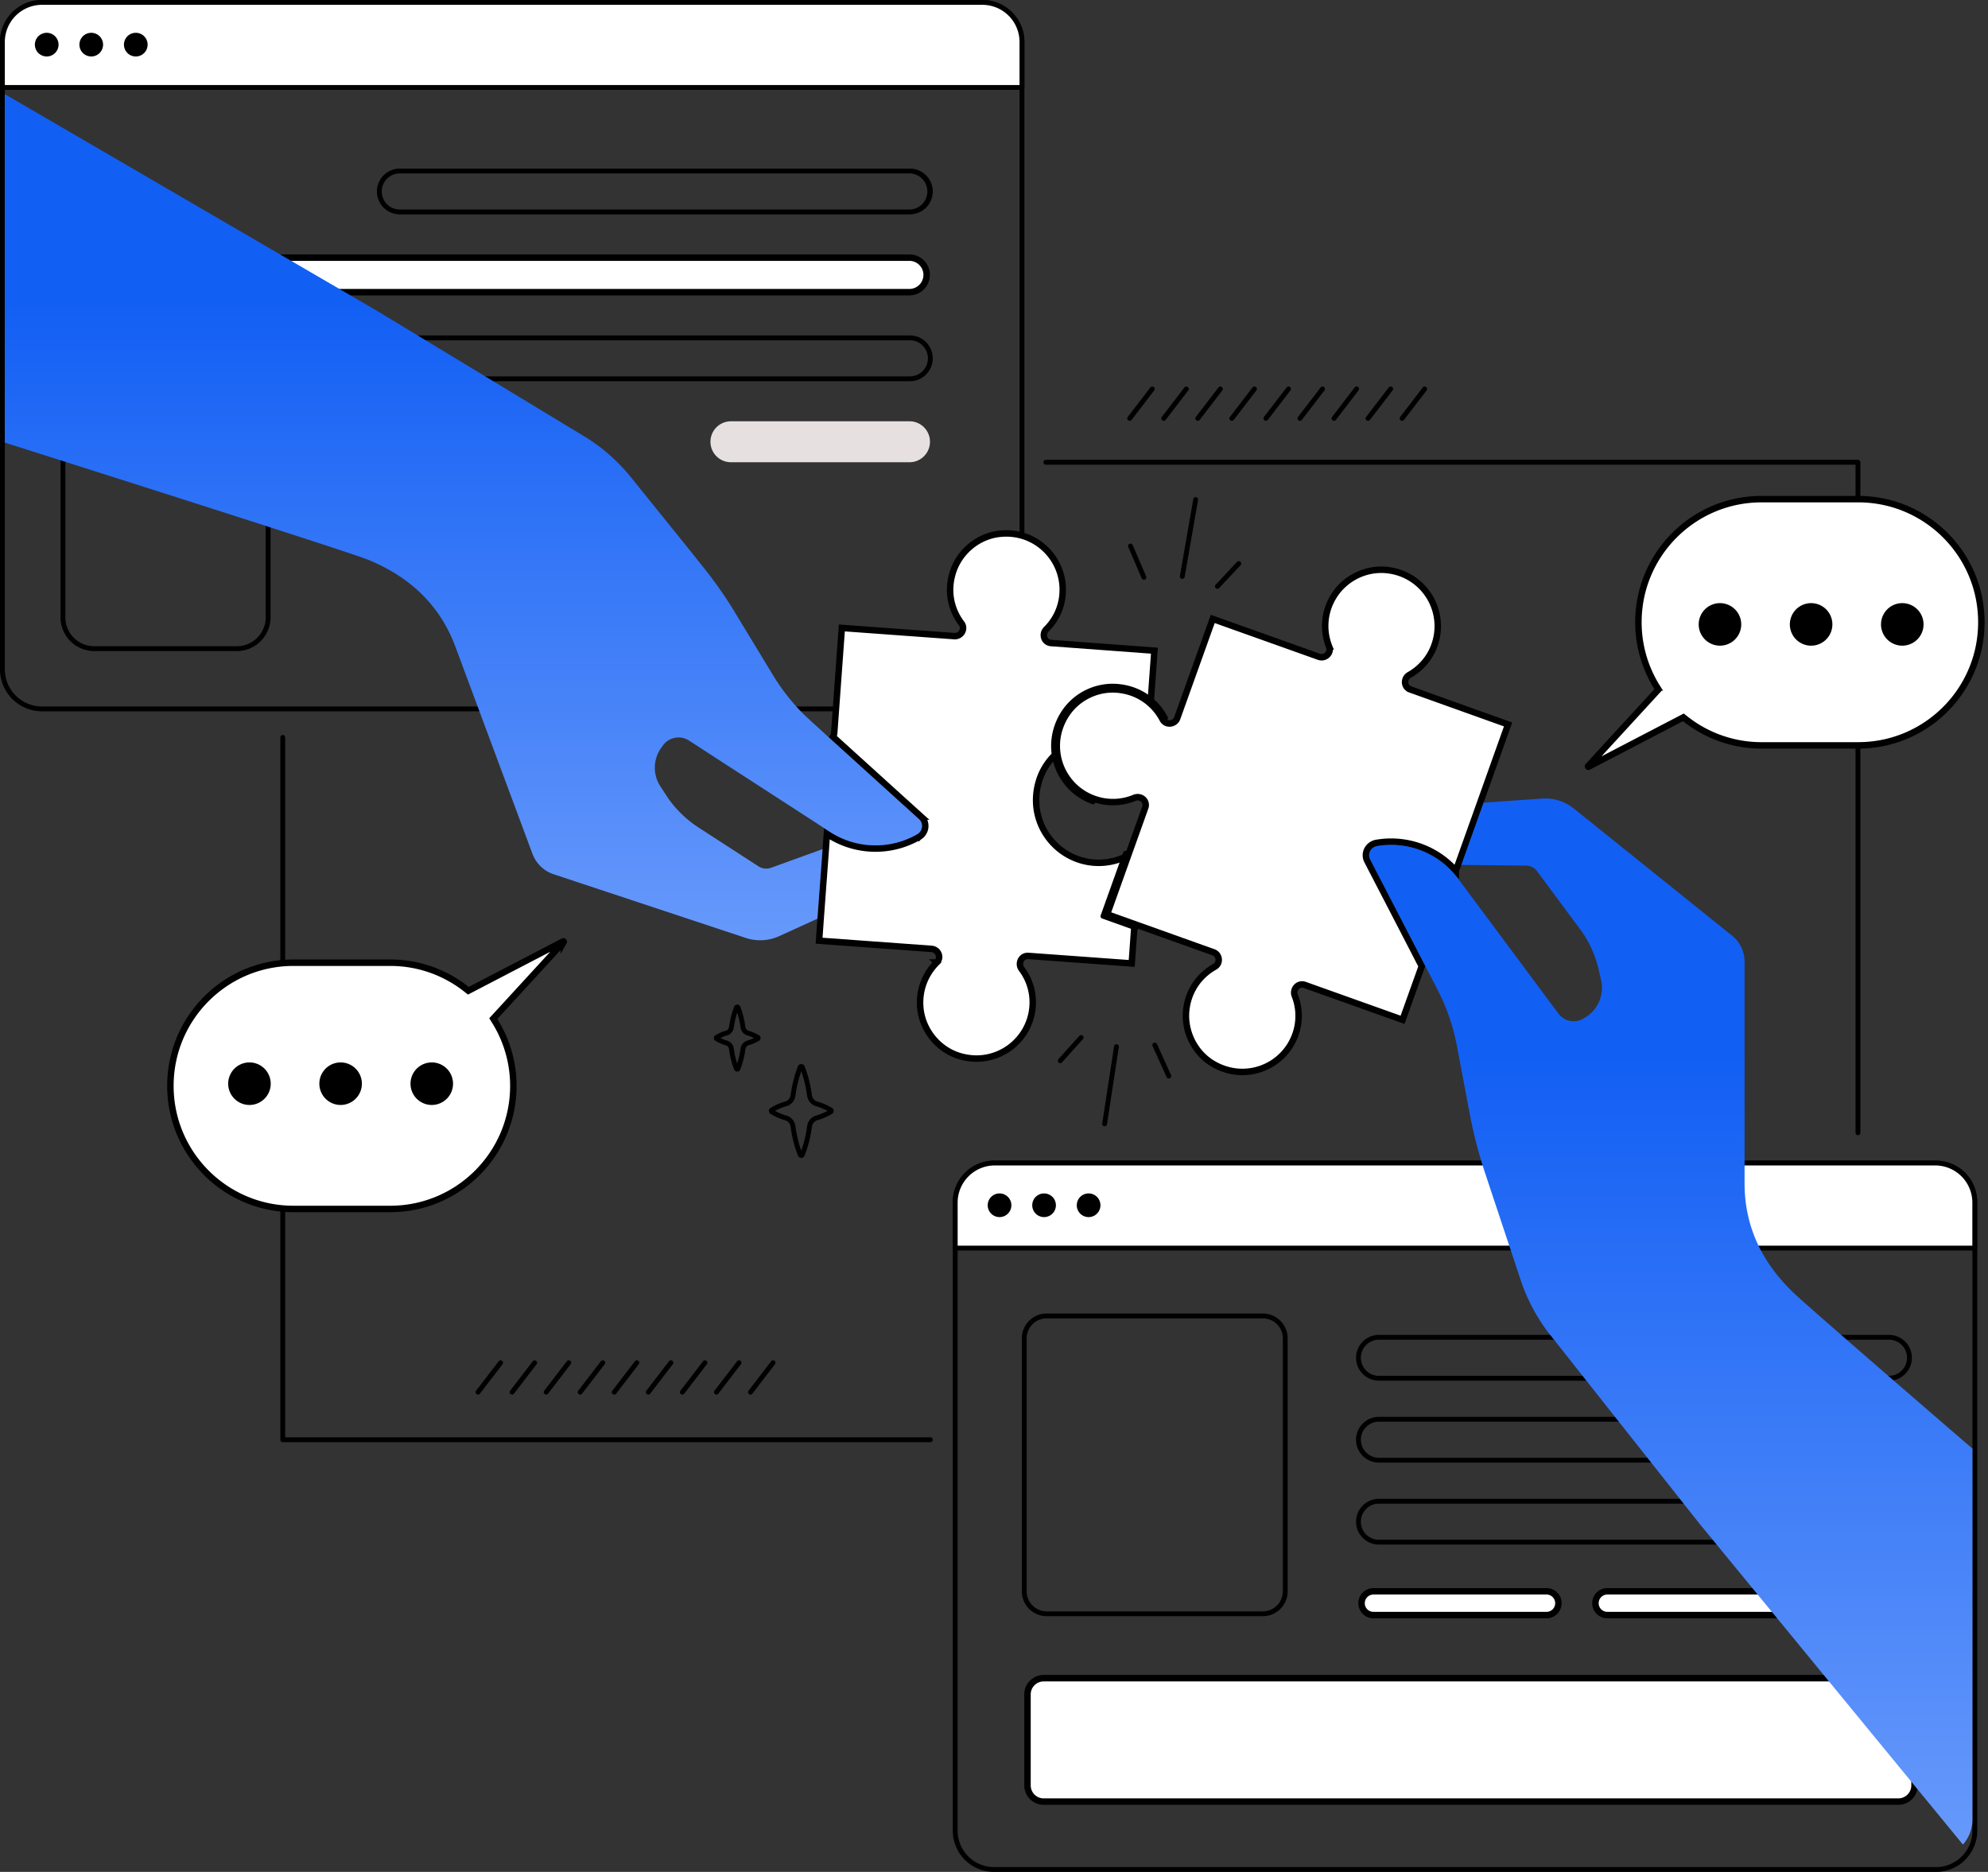 <svg width="308" height="290" fill="none" xmlns="http://www.w3.org/2000/svg"><rect width="100%" height="100%" fill="#333333" stroke="none"/><path d="M299.948 290H153.999a6.392 6.392 0 0 1-6.386-6.386v-97.425a6.394 6.394 0 0 1 6.386-6.386h145.949a6.392 6.392 0 0 1 6.386 6.386v97.425a6.301 6.301 0 0 1-1.565 4.176 6.314 6.314 0 0 1-4.821 2.21zM153.999 180.553a5.642 5.642 0 0 0-5.635 5.636v97.425a5.642 5.642 0 0 0 5.635 5.636h145.949a5.576 5.576 0 0 0 4.253-1.949 5.502 5.502 0 0 0 1.382-3.687v-97.425a5.644 5.644 0 0 0-5.635-5.636H153.999z" fill="#000"/><path d="M154.121 180.178h145.706a6.127 6.127 0 0 1 6.127 6.127v7.048h-157.96v-7.048a6.127 6.127 0 0 1 6.127-6.127z" fill="#fff"/><path d="M305.952 193.726H147.994a.374.374 0 0 1-.375-.375v-7.048c0-3.584 2.916-6.5 6.5-6.5h145.706c3.584 0 6.5 2.916 6.5 6.5v7.048a.37.37 0 0 1-.373.375zm-157.583-.748h157.207v-6.673a5.757 5.757 0 0 0-5.751-5.752H154.119a5.758 5.758 0 0 0-5.752 5.752l.002 6.673z" fill="#000"/><path d="M156.692 186.721a1.833 1.833 0 1 1-3.667 0 1.833 1.833 0 0 1 3.667 0zM163.591 186.721a1.833 1.833 0 1 1-3.666 0 1.833 1.833 0 0 1 3.666 0zM170.492 186.721a1.833 1.833 0 1 1-3.667 0 1.833 1.833 0 0 1 3.667 0zM158.332 110.197H6.5a6.507 6.507 0 0 1-6.5-6.5V6.5C0 2.915 2.915 0 6.5 0h145.706c3.584 0 6.502 2.915 6.502 6.5v103.324a.378.378 0 0 1-.376.373zM6.5.748A5.76 5.76 0 0 0 .748 6.5v97.197a5.76 5.76 0 0 0 5.752 5.752h151.457V6.499a5.759 5.759 0 0 0-5.751-5.75H6.5z" fill="#000"/><path d="M6.5.373h145.706a6.127 6.127 0 0 1 6.127 6.127v7.048H.373V6.5A6.128 6.128 0 0 1 6.5.373z" fill="#fff"/><path d="M9.07 6.916a1.833 1.833 0 1 1-3.666-.002 1.833 1.833 0 0 1 3.667.002zM15.97 6.916a1.833 1.833 0 1 1-3.666-.001 1.833 1.833 0 0 1 3.666 0zM22.87 6.916a1.833 1.833 0 1 1-3.666-.001 1.833 1.833 0 0 1 3.667 0z" fill="#000"/><path d="M158.332 13.923H.375A.374.374 0 0 1 0 13.548V6.5C0 2.915 2.915 0 6.5 0h145.706c3.584 0 6.502 2.915 6.502 6.5v7.048a.38.38 0 0 1-.376.375zM.748 13.173h157.207V6.5a5.759 5.759 0 0 0-5.751-5.752H6.5A5.76 5.76 0 0 0 .748 6.5v6.673zM195.649 250.383h-33.486a3.856 3.856 0 0 1-3.851-3.85v-39.194a3.853 3.853 0 0 1 3.851-3.848h33.486a3.853 3.853 0 0 1 3.85 3.848v39.194a3.856 3.856 0 0 1-3.85 3.85zm-33.486-46.142a3.101 3.101 0 0 0-3.1 3.098v39.194c0 1.711 1.389 3.1 3.1 3.1h33.486a3.101 3.101 0 0 0 3.099-3.1v-39.194a3.1 3.1 0 0 0-3.099-3.098h-33.486zM292.66 213.896h-79.021a3.55 3.55 0 0 1-3.548-3.548 3.55 3.55 0 0 1 3.548-3.548h79.021a3.55 3.55 0 0 1 3.546 3.548 3.55 3.55 0 0 1-3.546 3.548zm-79.024-6.348a2.804 2.804 0 0 0-2.799 2.8c0 1.543 1.256 2.8 2.799 2.8h79.022a2.802 2.802 0 0 0 2.797-2.8c0-1.543-1.254-2.8-2.797-2.8h-79.022zM292.66 226.593h-79.021a3.55 3.55 0 0 1-3.548-3.546 3.55 3.55 0 0 1 3.548-3.547h79.021a3.55 3.55 0 0 1 3.546 3.547 3.552 3.552 0 0 1-3.546 3.546zm-79.024-6.347a2.803 2.803 0 0 0-2.799 2.799 2.801 2.801 0 0 0 2.799 2.798h79.022a2.8 2.8 0 0 0 0-5.597h-79.022zM140.965 33.212H61.943a3.55 3.55 0 0 1-3.547-3.548 3.552 3.552 0 0 1 3.547-3.548h79.022a3.552 3.552 0 0 1 3.548 3.548 3.552 3.552 0 0 1-3.548 3.548zm-79.022-6.347a2.803 2.803 0 0 0-2.8 2.8 2.801 2.801 0 0 0 2.8 2.797h79.022a2.8 2.8 0 0 0 0-5.597H61.943z" fill="#000"/><path d="M28.82 39.915h112.145a2.674 2.674 0 0 1 0 5.346H28.819a2.674 2.674 0 0 1-.273-5.332l.273-.014z" fill="#fff" stroke="#000"/><path d="M140.965 71.611h-27.778a3.173 3.173 0 0 1 0-6.345h27.778a3.173 3.173 0 0 1 0 6.345z" fill="#E6E0E1"/><path d="M140.965 59.062H28.819a3.552 3.552 0 0 1-3.547-3.548 3.552 3.552 0 0 1 3.547-3.548h112.146a3.55 3.55 0 0 1 3.547 3.548 3.551 3.551 0 0 1-3.547 3.548zM28.819 52.714a2.801 2.801 0 0 0-2.8 2.798c0 1.543 1.257 2.8 2.8 2.8h112.146a2.801 2.801 0 0 0 2.797-2.8 2.8 2.8 0 0 0-2.797-2.798H28.819zM292.66 239.29h-79.021a3.55 3.55 0 0 1-3.548-3.546 3.55 3.55 0 0 1 3.548-3.547h79.021a3.55 3.55 0 0 1 3.546 3.547 3.55 3.55 0 0 1-3.546 3.546zm-79.024-6.345a2.803 2.803 0 0 0-2.799 2.799 2.801 2.801 0 0 0 2.799 2.798h79.022a2.8 2.8 0 0 0 0-5.597h-79.022z" fill="#000"/><path d="M212.804 246.527h26.798a1.841 1.841 0 0 1 0 3.682h-26.798a1.84 1.84 0 0 1-.189-3.672l.189-.01zM249.022 246.527h26.798a1.841 1.841 0 0 1 0 3.682h-26.798a1.84 1.84 0 0 1 0-3.682zM161.699 259.987h132.409a2.51 2.51 0 0 1 2.51 2.51v14.101a2.508 2.508 0 0 1-2.51 2.509H161.699a2.51 2.51 0 0 1-2.51-2.509v-14.101l.013-.257a2.51 2.51 0 0 1 2.497-2.253z" fill="#fff" stroke="#000"/><path d="M36.695 100.865H14.598a5.228 5.228 0 0 1-5.222-5.222V71.54a5.227 5.227 0 0 1 5.222-5.22h22.097a5.227 5.227 0 0 1 5.222 5.22v24.101a5.229 5.229 0 0 1-5.222 5.224zM14.598 67.068a4.48 4.48 0 0 0-4.474 4.472v24.101a4.478 4.478 0 0 0 4.474 4.472h22.097a4.477 4.477 0 0 0 4.471-4.472v-24.1a4.477 4.477 0 0 0-4.471-4.473H14.598z" fill="#000"/><path d="M154.682 82.722c5.532-.733 10.051 3.592 9.966 8.777l-.022.505a8.513 8.513 0 0 1-2.522 5.48l-.002.003c-.728.728-.373 2.06.762 2.135v-.001l15.99 1.182-1.182 16.273v.002a.254.254 0 0 1-.165.221.207.207 0 0 1-.236-.048c-2.017-2.123-4.97-3.373-8.289-2.967l-.322.045c-3.526.537-6.545 3.111-7.639 6.502l-.099.328c-1.769 6.173 2.571 12.045 8.618 12.488h.001a9.692 9.692 0 0 0 6.647-2.038l.005-.004c.105-.083.21-.079.286-.041.076.039.13.114.123.229l-1.267 17.464-15.999-1.162-.003-.001-.104-.002c-1.061.007-1.537 1.218-.965 2.013l.007.009a8.548 8.548 0 0 1 1.728 5.396l-.02.404c-.398 5.407-5.645 9.302-11.175 7.729h-.001c-3.31-.932-5.798-3.89-6.197-7.307h.001c-.318-2.886.735-5.429 2.526-7.222l-.001-.001a1.19 1.19 0 0 0 .28-1.309 1.278 1.278 0 0 0-1.068-.801l-.013-.001-17.429-1.267.239-3.37-.001-.001.799-10.777v-.002l.171-2.417.237.152a13.485 13.485 0 0 0 14.011.35l.001.001.002-.002a1.978 1.978 0 0 0 .871-2.386l-.003-.009-.002-.008-.1-.21a2.09 2.09 0 0 0-.43-.545h.001c-2.721-2.453-8.646-7.835-13.65-12.366.081-.126.141-.266.173-.418l.024-.174 1.183-16.271 17.427 1.268h.002c1.016.069 1.766-1.097 1.108-1.976l-.001-.001-.277-.388c-1.334-1.974-1.882-4.476-1.174-7.104l.001-.003c.872-3.335 3.756-5.899 7.167-6.357l.001.001z" fill="#fff" stroke="#000"/><path d="M142.109 129.239a12.984 12.984 0 0 1-13.492-.337l-.946-.609-1.114-.735-4.476-2.9-10.193-6.598-5.15-3.342a2.99 2.99 0 0 0-3.993.713l-.21.294a5.288 5.288 0 0 0-.253 6.052l.904 1.387a16.745 16.745 0 0 0 2.311 2.836c.8.797 1.66 1.492 2.607 2.122l9.415 6.094c.568.378 1.282.442 1.912.232l8.007-2.901-.8 10.781-5.946 2.712a7.105 7.105 0 0 1-5.128.274l-29.797-9.876a5.27 5.27 0 0 1-3.277-3.172l-11.958-32.134c-2.48-6.64-7.312-10.864-13.428-13.387C53.867 85.401.741 68.567.741 68.567V14.58l58.001 33.771 31.776 19.25c2.752 1.66 5.17 3.803 7.209 6.305l9.436 11.704 1.64 2.06c1.891 2.354 3.635 4.813 5.19 7.42l5.736 9.455a32.26 32.26 0 0 0 4.813 6.137l1.009.946c.862.778 1.786 1.618 2.753 2.521 5.084 4.602 11.265 10.212 14.058 12.735.167.148.315.358.398.568.23.65 0 1.406-.651 1.786z" fill="url(#a)"/><path d="M206.536 92.536c1.728-2.959 5.188-4.667 8.599-4.19h.001a8.73 8.73 0 0 1 7.1 11.61l-.001.001c-.713 2.02-2.139 3.608-3.888 4.604-.904.501-.899 1.881.157 2.251v.001l15.142 5.42-4.265 11.95-3.445 9.642-.394 1.073a13.375 13.375 0 0 0-12.269-4.315h-.002c-.968.167-1.654.979-1.654 1.923 0 .321.087.63.245.923v.001c1.665 3.225 5.321 10.25 8.41 16.26l-2.974 8.3-15.144-5.402h-.001a1.19 1.19 0 0 0-1.315.325 1.296 1.296 0 0 0-.242 1.331l.002.005a8.581 8.581 0 0 1 .098 6.019c-1.829 5.127-7.927 7.475-12.866 4.47v-.001c-2.933-1.784-4.525-5.303-3.988-8.7l-.001-.001c.457-2.865 2.147-5.026 4.353-6.259l.005-.004c.925-.534.774-1.899-.208-2.248l-16.466-5.884 5.905-16.509a1.185 1.185 0 0 0-.328-1.317 1.281 1.281 0 0 0-1.342-.218h-.001a8.637 8.637 0 0 1-6.238.159h-.001c-5.128-1.829-7.474-7.948-4.45-12.864v-.001c1.727-2.818 5.026-4.427 8.319-4.03h.002c3.102.357 5.466 2.183 6.738 4.591l.002.003c.482.898 1.741.791 2.18-.022l.076-.172 5.505-15.376 16.447 5.865c.956.342 1.98-.577 1.579-1.598h.001a8.653 8.653 0 0 1 .617-7.615z" fill="#fff" stroke="#000"/><path d="M175.985 144.139a.376.376 0 0 1-.127-.021l-5.104-1.822a.383.383 0 0 1-.214-.193.383.383 0 0 1-.015-.288l3.49-9.753a.368.368 0 0 1 .48-.225.372.372 0 0 1 .227.48l-3.363 9.4 4.75 1.695a.376.376 0 0 1 .227.481.37.37 0 0 1-.351.246zM169.348 124.6a.376.376 0 0 1-.126-.022 9.56 9.56 0 0 1-5.831-5.854c-.964-2.742-.628-5.764.928-8.292 1.923-3.138 5.535-4.87 9.169-4.441 3.209.369 5.91 2.212 7.41 5.052a.372.372 0 0 1-.154.506.376.376 0 0 1-.506-.156c-1.385-2.618-3.878-4.315-6.836-4.656-3.355-.412-6.673 1.2-8.442 4.09-1.436 2.334-1.749 5.123-.859 7.651a8.8 8.8 0 0 0 5.374 5.395.375.375 0 0 1-.127.727z" fill="#000"/><path d="M305.589 224.423v57.414a5.904 5.904 0 0 1-1.47 3.929l-40.874-49.784-23.052-29.147a27.758 27.758 0 0 1-4.56-8.427l-4.75-14.268-.819-2.48a56.615 56.615 0 0 1-.988-3.259 63.371 63.371 0 0 1-1.304-5.507l-2.06-10.885a31.513 31.513 0 0 0-2.375-7.419c-.21-.421-.399-.841-.609-1.24-.587-1.155-1.239-2.396-1.912-3.697-3.11-6.052-6.83-13.199-8.51-16.455a1.432 1.432 0 0 1-.189-.695c0-.694.504-1.303 1.239-1.429 4.708-.798 9.456 1.05 12.356 4.812.062.062.105.148.167.21l4.646 6.243 10.907 14.669c.945 1.26 2.669 1.575 3.972.735l.315-.189a5.349 5.349 0 0 0 2.354-5.612l-.358-1.597a18.24 18.24 0 0 0-1.177-3.468 15.611 15.611 0 0 0-1.724-2.901l-6.681-9.016a2.139 2.139 0 0 0-1.724-.862l-10.002-.105 3.447-9.646 9.1-.63c1.745-.127 3.509.441 4.896 1.556l24.461 19.649a5.19 5.19 0 0 1 1.974 4.098v34.297c0 7.104 3.046 12.735 7.902 17.254 2.561 2.375 15.633 13.702 27.402 23.852z" fill="url(#b)"/><path d="M144.137 223.42H43.81a.374.374 0 0 1-.375-.375V114.246c0-.208.167-.375.375-.375s.375.167.375.375V222.67h99.952c.208 0 .375.167.375.375a.374.374 0 0 1-.375.375z" fill="#000"/><path d="M87.292 145.833a.077.077 0 0 1 .035.027.072.072 0 0 1 .017.04c0 .002 0 .005-.002.008a.095.095 0 0 1-.019.026l-10.642 11.593-.258.28.202.323a18.956 18.956 0 0 1 2.908 10.089c0 10.537-8.542 19.075-19.076 19.075H45.473c-10.535 0-19.076-8.539-19.072-19.075 0-10.536 8.54-19.076 19.074-19.076h14.984c4.482 0 8.593 1.556 11.85 4.145l.255.202.287-.151 14.403-7.496a.089.089 0 0 1 .03-.01h.008z" fill="#fff" stroke="#000"/><path d="M66.894 171.182a3.295 3.295 0 1 0 0-6.59 3.295 3.295 0 0 0 0 6.59zM52.772 171.182a3.295 3.295 0 1 0 0-6.59 3.295 3.295 0 0 0 0 6.59zM38.648 171.182a3.295 3.295 0 1 0 0-6.59 3.295 3.295 0 0 0 0 6.59zM287.852 175.874a.374.374 0 0 1-.375-.375V71.986H162.03a.374.374 0 0 1-.375-.375c0-.208.167-.375.375-.375h125.82c.208 0 .375.167.375.375v103.888a.373.373 0 0 1-.373.375z" fill="#000"/><path d="M272.913 77.327h14.984c10.535 0 19.073 8.537 19.074 19.073 0 10.536-8.541 19.076-19.075 19.076h-14.985a18.98 18.98 0 0 1-11.849-4.143l-.255-.201-.287.15-14.404 7.496c-.017.008-.027.01-.03.011h-.009a.078.078 0 0 1-.034-.027.072.072 0 0 1-.017-.04l.002-.008c.002-.003.006-.013.019-.027l10.642-11.593.258-.28-.202-.322a18.952 18.952 0 0 1-2.907-10.09c0-10.535 8.541-19.075 19.075-19.075z" fill="#fff" stroke="#000"/><path d="M266.474 100.028a3.295 3.295 0 1 0 0-6.59 3.295 3.295 0 0 0 0 6.59zM280.597 100.028a3.295 3.295 0 1 0-.002-6.59 3.295 3.295 0 0 0 .002 6.59zM294.721 100.028a3.295 3.295 0 1 0-.002-6.59 3.295 3.295 0 0 0 .002 6.59zM177.223 89.814a.377.377 0 0 1-.345-.227l-2.075-4.847a.373.373 0 0 1 .197-.49.379.379 0 0 1 .493.197l2.075 4.846a.376.376 0 0 1-.197.493.391.391 0 0 1-.148.028zM183.169 89.684c-.021 0-.043 0-.064-.004a.377.377 0 0 1-.307-.434l2.075-11.916a.372.372 0 0 1 .435-.307c.204.037.341.23.307.433l-2.075 11.917a.376.376 0 0 1-.371.31zM188.614 91.212a.374.374 0 0 1-.275-.63l3.308-3.533a.379.379 0 0 1 .529-.017c.152.142.159.38.02.532l-3.308 3.53a.386.386 0 0 1-.274.118zM181.085 167.079a.377.377 0 0 1-.341-.219l-2.173-4.804a.373.373 0 1 1 .681-.309l2.174 4.804a.376.376 0 0 1-.186.497.42.42 0 0 1-.155.031zM171.137 174.483c-.019 0-.039 0-.056-.005a.373.373 0 0 1-.313-.426l1.831-11.955c.03-.206.223-.36.427-.313a.374.374 0 0 1 .313.426l-1.831 11.955a.376.376 0 0 1-.371.318zM164.259 164.708a.377.377 0 0 1-.279-.626l3.237-3.599a.377.377 0 0 1 .529-.028.377.377 0 0 1 .028.529l-3.237 3.599a.366.366 0 0 1-.278.125zM124.14 179.385a.54.54 0 0 1-.508-.341 18.963 18.963 0 0 1-1.134-4.443c-.066-.504-.388-.911-.817-1.034a9.421 9.421 0 0 1-2.293-.994.55.55 0 0 1-.264-.472c0-.195.101-.377.266-.472a9.356 9.356 0 0 1 2.298-.996c.429-.125.75-.528.814-1.029.2-1.518.581-3.01 1.128-4.438.163-.418.857-.418 1.02-.002a19.47 19.47 0 0 1 1.13 4.453c.067.508.399.908.866 1.041a9.643 9.643 0 0 1 2.247.974.539.539 0 0 1 .263.469c0 .195-.1.375-.263.47a9.706 9.706 0 0 1-2.24.971c-.47.135-.802.535-.869 1.046a18.957 18.957 0 0 1-1.134 4.456.543.543 0 0 1-.51.341zm-4.066-7.284c.581.317 1.189.57 1.811.746.718.204 1.252.855 1.357 1.659.167 1.289.469 2.549.9 3.758.431-1.211.733-2.478.901-3.771.103-.799.653-1.455 1.402-1.67a8.788 8.788 0 0 0 1.755-.72 8.776 8.776 0 0 0-1.76-.722 1.982 1.982 0 0 1-1.402-1.666 18.753 18.753 0 0 0-.896-3.76 18.833 18.833 0 0 0-.896 3.747c-.105.802-.636 1.452-1.355 1.653a8.53 8.53 0 0 0-1.817.746zM114.213 166.018a.493.493 0 0 1-.461-.313 13.377 13.377 0 0 1-.799-3.132c-.041-.307-.234-.555-.491-.631a6.615 6.615 0 0 1-1.629-.705.492.492 0 0 1-.238-.42c0-.176.088-.339.233-.429a6.692 6.692 0 0 1 1.64-.711c.258-.073.45-.32.491-.626.14-1.068.407-2.118.795-3.128.153-.379.774-.381.924-.002a13.85 13.85 0 0 1 .798 3.138.745.745 0 0 0 .527.637 7.05 7.05 0 0 1 1.595.69.494.494 0 0 1 0 .849 6.811 6.811 0 0 1-1.593.69.748.748 0 0 0-.527.639 13.257 13.257 0 0 1-.8 3.141.506.506 0 0 1-.465.313zm-2.602-5.207c.343.171.694.31 1.054.409.549.159.952.652 1.029 1.256.103.781.275 1.55.517 2.29.242-.746.416-1.516.519-2.298.079-.603.495-1.1 1.061-1.263a5.872 5.872 0 0 0 1.014-.397 6.418 6.418 0 0 0-1.016-.396 1.503 1.503 0 0 1-1.061-1.261 13.087 13.087 0 0 0-.515-2.285 13.04 13.04 0 0 0-.514 2.279c-.08.605-.485 1.098-1.027 1.25a6.13 6.13 0 0 0-1.061.416zM175.021 65.19a.374.374 0 0 1-.295-.602l3.498-4.56a.374.374 0 1 1 .594.457l-3.499 4.56a.38.38 0 0 1-.298.146zM180.297 65.19a.374.374 0 0 1-.296-.602l3.501-4.56a.373.373 0 0 1 .525-.068c.165.127.195.36.068.525l-3.5 4.56a.384.384 0 0 1-.298.146zM185.572 65.19a.374.374 0 0 1-.296-.602l3.501-4.56a.373.373 0 0 1 .525-.068c.165.127.195.36.069.525l-3.501 4.56a.382.382 0 0 1-.298.146zM190.85 65.19a.373.373 0 0 1-.296-.602l3.498-4.56a.374.374 0 1 1 .594.457l-3.498 4.56a.385.385 0 0 1-.298.146zM196.125 65.19a.374.374 0 0 1-.296-.602l3.501-4.56a.373.373 0 0 1 .525-.068c.165.127.195.36.068.525l-3.5 4.56a.384.384 0 0 1-.298.146zM201.398 65.19a.374.374 0 0 1-.295-.602l3.5-4.56a.373.373 0 0 1 .525-.068c.165.127.195.36.069.525l-3.501 4.56a.376.376 0 0 1-.298.146zM206.676 65.19a.373.373 0 0 1-.296-.602l3.498-4.56a.375.375 0 1 1 .594.457l-3.498 4.56a.378.378 0 0 1-.298.146zM211.951 65.19a.374.374 0 0 1-.296-.602l3.501-4.56a.373.373 0 0 1 .525-.068c.165.127.195.36.069.525l-3.501 4.56a.376.376 0 0 1-.298.146zM217.229 65.19a.373.373 0 0 1-.298-.602l3.5-4.56a.373.373 0 0 1 .525-.068c.166.127.196.36.069.525l-3.501 4.56a.368.368 0 0 1-.295.146zM74.06 216.05a.373.373 0 0 1-.296-.602l3.5-4.56a.371.371 0 0 1 .526-.068.373.373 0 0 1 .068.525l-3.5 4.56a.383.383 0 0 1-.299.145zM79.336 216.05a.373.373 0 0 1-.296-.602l3.5-4.56a.37.37 0 0 1 .526-.068.373.373 0 0 1 .068.525l-3.5 4.56a.38.38 0 0 1-.298.145zM84.611 216.05a.373.373 0 0 1-.296-.602l3.501-4.56a.371.371 0 0 1 .525-.068.373.373 0 0 1 .069.525l-3.5 4.56a.38.38 0 0 1-.299.145zM89.887 216.05a.373.373 0 0 1-.296-.602l3.5-4.56a.37.37 0 0 1 .526-.068.373.373 0 0 1 .068.525l-3.5 4.56a.377.377 0 0 1-.298.145zM95.164 216.05a.373.373 0 0 1-.296-.602l3.5-4.56a.371.371 0 0 1 .526-.068.373.373 0 0 1 .069.525l-3.501 4.56a.383.383 0 0 1-.298.145zM100.439 216.05a.373.373 0 0 1-.295-.602l3.5-4.56a.37.37 0 0 1 .525-.068.374.374 0 0 1 .069.525l-3.501 4.56a.382.382 0 0 1-.298.145zM105.715 216.05a.372.372 0 0 1-.296-.602l3.501-4.56a.37.37 0 0 1 .525-.068.373.373 0 0 1 .068.525l-3.5 4.56a.38.38 0 0 1-.298.145zM110.992 216.05a.374.374 0 0 1-.296-.602l3.501-4.56a.37.37 0 0 1 .525-.068.374.374 0 0 1 .069.525l-3.501 4.56a.382.382 0 0 1-.298.145zM116.269 216.05a.373.373 0 0 1-.295-.602l3.5-4.56a.371.371 0 0 1 .525-.068.372.372 0 0 1 .069.525l-3.501 4.56a.382.382 0 0 1-.298.145z" fill="#000"/><defs><linearGradient id="a" x1="71.794" y1="14.581" x2="71.794" y2="145.666" gradientUnits="userSpaceOnUse"><stop offset=".245" stop-color="#125FF4"/><stop offset="1" stop-color="#6799FB"/></linearGradient><linearGradient id="b" x1="258.853" y1="123.699" x2="258.853" y2="285.766" gradientUnits="userSpaceOnUse"><stop offset=".245" stop-color="#125FF4"/><stop offset="1" stop-color="#6799FB"/></linearGradient></defs></svg>